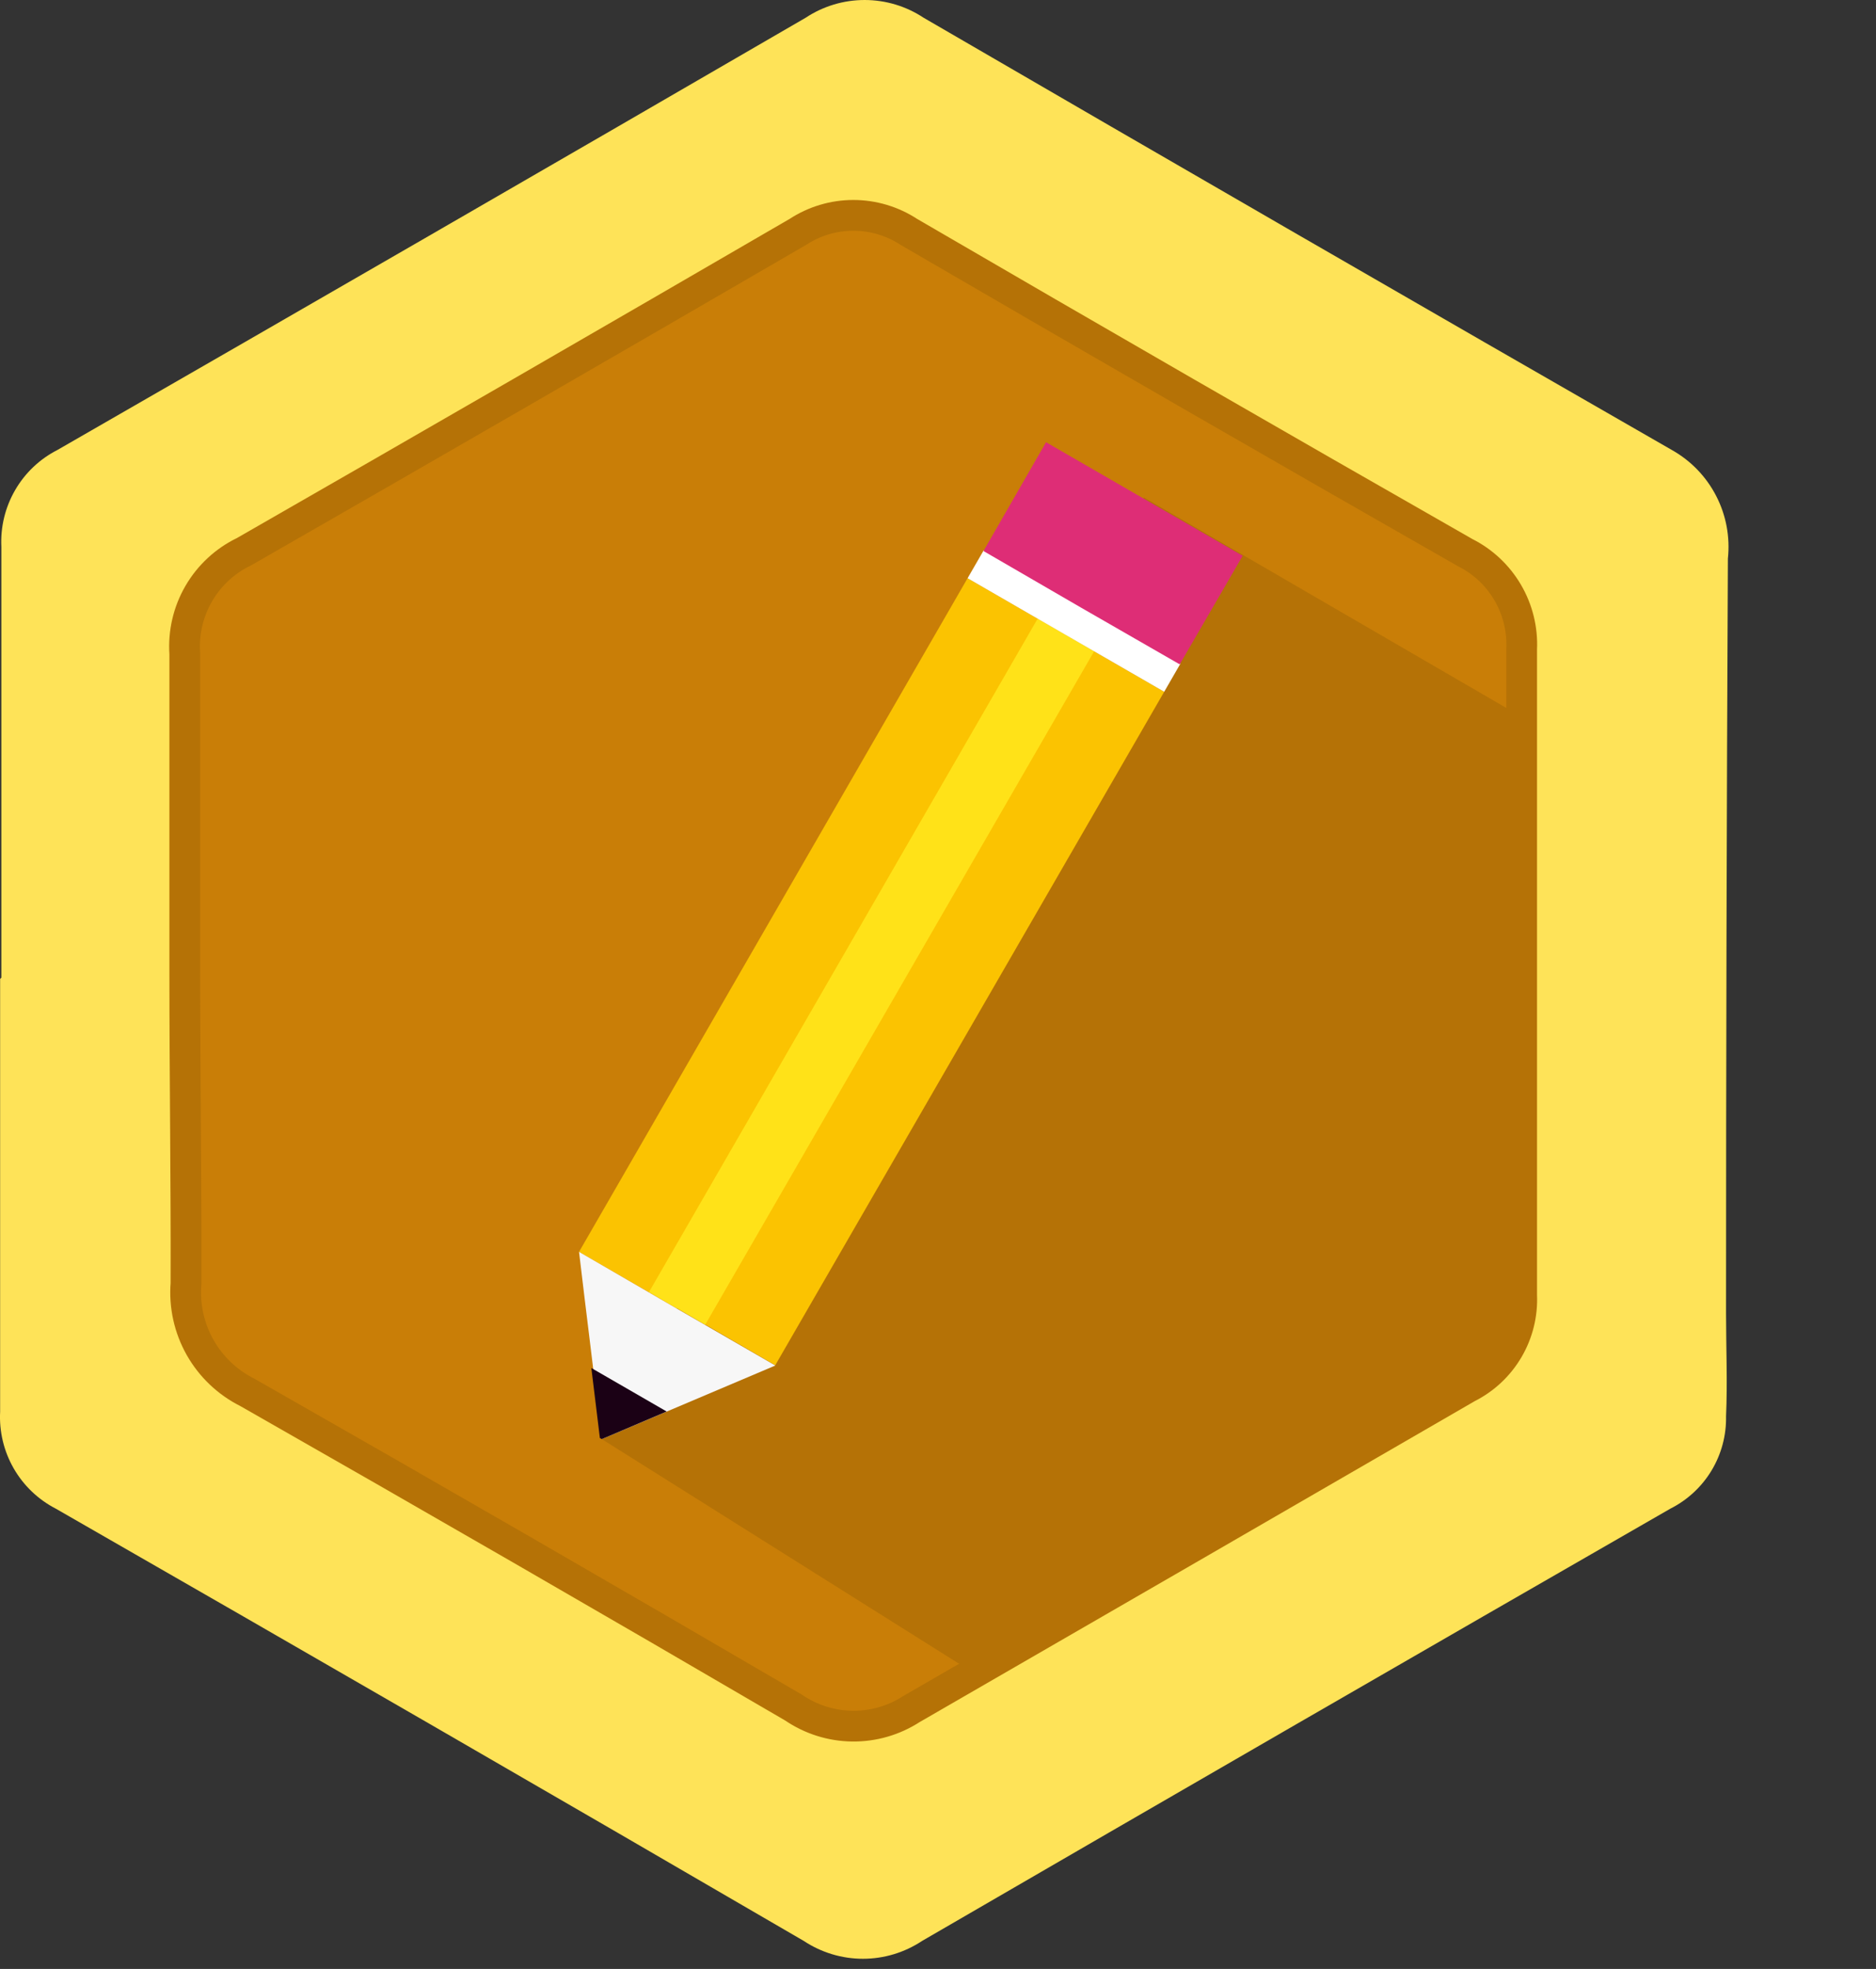 <svg width="61" height="64" viewBox="0 0 61 64" fill="none" xmlns="http://www.w3.org/2000/svg">
<rect x="0" y="0" width="61" height="64" fill="#333333" stroke="none"/>
<path d="M6.415 31.778C6.415 28.328 6.415 24.888 6.415 21.448C6.367 20.765 6.525 20.083 6.87 19.491C7.214 18.899 7.727 18.424 8.345 18.128C14.345 14.688 20.345 11.224 26.345 7.738C26.884 7.385 27.515 7.198 28.16 7.198C28.804 7.198 29.435 7.385 29.974 7.738C35.974 11.231 41.998 14.704 48.044 18.158C48.622 18.447 49.103 18.898 49.43 19.455C49.756 20.012 49.914 20.652 49.885 21.298C49.885 28.311 49.885 35.311 49.885 42.298C49.912 42.914 49.76 43.525 49.448 44.058C49.136 44.59 48.676 45.02 48.124 45.298C42.124 48.771 36.101 52.254 30.055 55.748C29.479 56.119 28.807 56.312 28.122 56.303C27.437 56.295 26.77 56.084 26.204 55.698C20.305 52.251 14.388 48.838 8.454 45.458C7.806 45.135 7.269 44.625 6.912 43.994C6.556 43.363 6.396 42.64 6.455 41.918C6.455 38.598 6.415 35.198 6.415 31.778Z" fill="#C97E07"/>
<path d="M34.881 56.402L19.568 46.777L37.197 16.171L54.717 26.343L54.304 40.255L34.881 56.402Z" fill="#B57206"/>
<path d="M34.658 20.641L31.461 18.795L18.828 40.691L22.012 42.53L22.022 42.527L25.209 44.375L37.855 22.486L34.658 20.641Z" fill="#FBC301"/>
<path d="M34.657 20.641L33.739 20.111L21.103 41.997L22.012 42.53L22.021 42.527L22.93 43.06L35.576 21.171L34.657 20.641Z" fill="#FFE218"/>
<path d="M35.189 19.722L31.992 17.877L31.462 18.795L34.658 20.641L37.855 22.486L38.385 21.568L35.189 19.722Z" fill="white"/>
<path d="M37.21 16.22L34.013 14.374L31.979 17.911L35.166 19.759L38.36 21.595L40.407 18.065L37.21 16.22Z" fill="#DE2D76"/>
<path d="M19.568 46.777L25.211 44.385L22.015 42.539L18.828 40.691C19.065 42.698 19.325 44.751 19.568 46.777Z" fill="#F7F7F7"/>
<path d="M19.568 46.777L21.677 45.88L20.453 45.173L19.228 44.466L19.506 46.742L19.568 46.777Z" fill="#1B0115"/>
<path d="M0.044 31.778V17.778C0.012 17.133 0.167 16.493 0.49 15.934C0.812 15.375 1.29 14.921 1.864 14.628C9.984 9.961 18.095 5.278 26.195 0.578C26.764 0.201 27.432 0 28.114 0C28.797 0 29.465 0.201 30.034 0.578C38.134 5.284 46.244 9.968 54.364 14.628C54.98 14.974 55.48 15.492 55.803 16.12C56.127 16.747 56.259 17.456 56.184 18.158C56.144 26.338 56.124 34.514 56.124 42.688C56.124 43.798 56.174 44.928 56.124 46.038C56.136 46.657 55.972 47.268 55.652 47.799C55.332 48.329 54.868 48.759 54.314 49.038C46.194 53.704 38.084 58.388 29.984 63.088C29.414 63.466 28.744 63.669 28.059 63.669C27.375 63.669 26.705 63.466 26.134 63.088C18.048 58.381 9.941 53.698 1.814 49.038C1.242 48.742 0.766 48.288 0.445 47.729C0.124 47.17 -0.029 46.531 0.004 45.888C0.004 41.221 0.004 36.531 0.004 31.818L0.044 31.778ZM6.394 31.778C6.394 35.178 6.444 38.578 6.394 41.978C6.334 42.699 6.493 43.422 6.85 44.051C7.207 44.681 7.745 45.188 8.394 45.508C14.328 48.894 20.244 52.311 26.144 55.758C26.714 56.134 27.382 56.335 28.064 56.335C28.747 56.335 29.415 56.134 29.984 55.758C35.984 52.251 42.011 48.768 48.064 45.308C48.616 45.031 49.075 44.6 49.388 44.068C49.7 43.535 49.852 42.924 49.825 42.308C49.825 35.294 49.825 28.294 49.825 21.308C49.855 20.663 49.697 20.025 49.37 19.469C49.044 18.913 48.562 18.464 47.984 18.178C41.984 14.718 35.958 11.241 29.904 7.748C29.366 7.397 28.737 7.211 28.094 7.211C27.452 7.211 26.823 7.397 26.284 7.748C20.284 11.228 14.284 14.688 8.284 18.128C7.667 18.426 7.152 18.903 6.808 19.496C6.464 20.09 6.306 20.773 6.354 21.458C6.434 24.898 6.394 28.338 6.394 31.778Z" fill="#FEE358"/>
<path d="M6.008 31.581C6.008 28.131 6.008 24.691 6.008 21.251C5.961 20.568 6.119 19.886 6.463 19.294C6.807 18.702 7.321 18.227 7.938 17.931C13.938 14.491 19.938 11.027 25.938 7.541C26.476 7.188 27.105 7 27.748 7C28.391 7 29.02 7.188 29.558 7.541C35.558 11.034 41.585 14.507 47.638 17.961C48.216 18.25 48.697 18.701 49.023 19.258C49.35 19.815 49.508 20.455 49.478 21.101C49.478 28.114 49.478 35.114 49.478 42.101C49.505 42.717 49.354 43.328 49.041 43.861C48.729 44.393 48.27 44.824 47.718 45.101C41.718 48.574 35.692 52.057 29.638 55.551C29.065 55.922 28.394 56.116 27.711 56.107C27.027 56.098 26.362 55.887 25.798 55.501C19.898 52.054 13.982 48.641 8.048 45.261C7.4 44.938 6.863 44.428 6.506 43.797C6.15 43.166 5.99 42.443 6.048 41.721C6.058 38.401 6.008 35.001 6.008 31.581Z" stroke="#B57206" stroke-miterlimit="10"/>
</svg>
